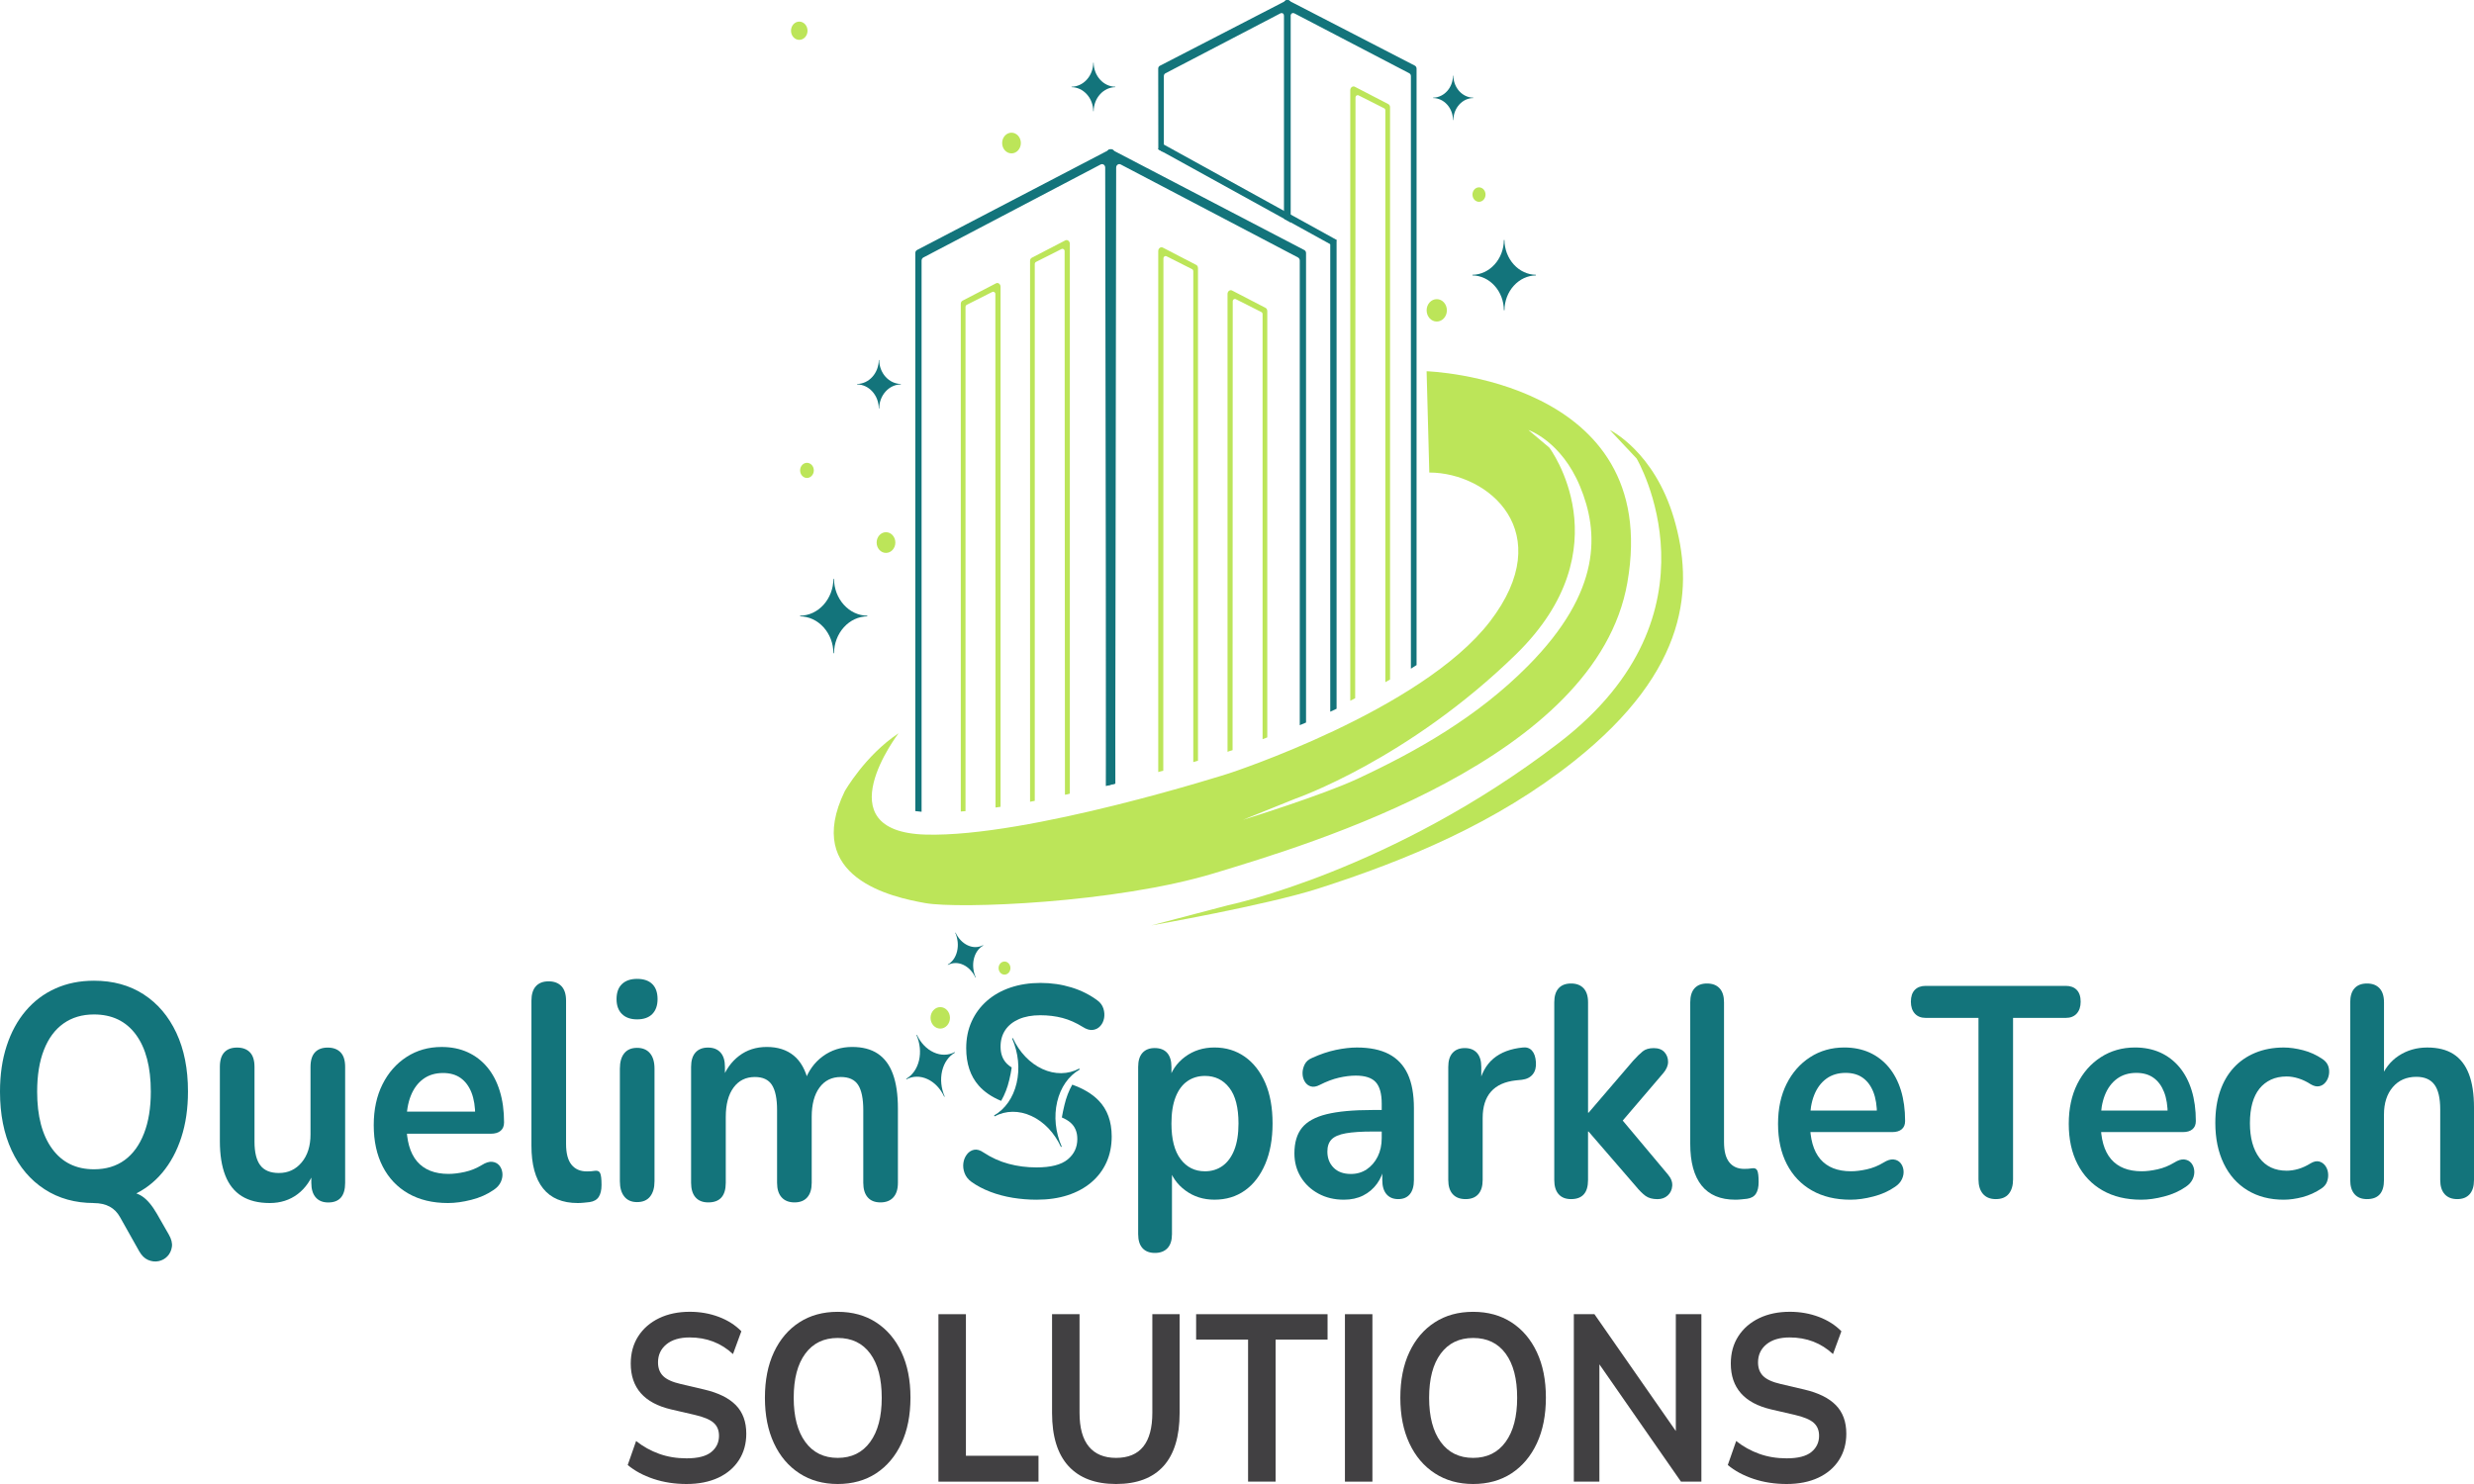 <?xml version="1.0" encoding="UTF-8"?>
<svg xmlns="http://www.w3.org/2000/svg" width="200" height="120" viewBox="0 0 200 120" fill="none">
  <path d="M55.502 120C54.54 120 53.649 119.862 52.828 119.587C52.005 119.312 51.311 118.939 50.745 118.464L51.423 116.524C51.991 116.974 52.613 117.318 53.29 117.561C53.968 117.804 54.706 117.925 55.504 117.925C56.418 117.925 57.083 117.755 57.499 117.416C57.916 117.077 58.125 116.639 58.125 116.1C58.125 115.653 57.978 115.3 57.682 115.043C57.387 114.786 56.88 114.576 56.163 114.41L54.254 113.968C52.078 113.457 50.99 112.221 50.99 110.261C50.99 109.415 51.193 108.679 51.597 108.053C52.001 107.425 52.563 106.939 53.282 106.592C53.999 106.246 54.828 106.074 55.765 106.074C56.598 106.074 57.379 106.212 58.109 106.487C58.838 106.762 59.445 107.15 59.932 107.649L59.255 109.493C58.293 108.596 57.124 108.149 55.748 108.149C54.95 108.149 54.325 108.335 53.873 108.706C53.421 109.078 53.195 109.564 53.195 110.167C53.195 110.628 53.334 110.997 53.612 111.272C53.889 111.547 54.364 111.762 55.035 111.916L56.927 112.359C58.073 112.627 58.927 113.051 59.489 113.626C60.05 114.202 60.33 114.97 60.33 115.931C60.33 116.738 60.133 117.448 59.739 118.063C59.346 118.677 58.788 119.154 58.065 119.493C57.34 119.83 56.486 120 55.502 120Z" fill="#414042"></path>
  <path d="M67.722 120C66.541 120 65.509 119.711 64.624 119.136C63.739 118.56 63.053 117.751 62.566 116.705C62.079 115.662 61.837 114.436 61.837 113.028C61.837 111.607 62.079 110.378 62.566 109.341C63.053 108.305 63.735 107.5 64.614 106.932C65.492 106.361 66.528 106.077 67.72 106.077C68.912 106.077 69.948 106.361 70.827 106.932C71.705 107.503 72.389 108.305 72.874 109.341C73.361 110.378 73.603 111.602 73.603 113.01C73.603 114.431 73.361 115.662 72.874 116.708C72.387 117.751 71.705 118.56 70.827 119.138C69.95 119.711 68.916 120 67.722 120ZM67.722 117.888C68.845 117.888 69.718 117.46 70.344 116.602C70.97 115.745 71.28 114.555 71.28 113.03C71.28 111.494 70.972 110.304 70.352 109.458C69.732 108.612 68.856 108.191 67.722 108.191C66.599 108.191 65.727 108.612 65.101 109.458C64.475 110.304 64.164 111.494 64.164 113.03C64.164 114.555 64.477 115.745 65.101 116.602C65.727 117.46 66.601 117.888 67.722 117.888Z" fill="#414042"></path>
  <path d="M75.864 119.807V106.269H78.086V117.717H83.953V119.81H75.864V119.807Z" fill="#414042"></path>
  <path d="M90.222 120C88.543 120 87.262 119.516 86.377 118.551C85.493 117.584 85.049 116.153 85.049 114.259V106.269H87.271V114.239C87.271 115.456 87.521 116.366 88.025 116.976C88.528 117.584 89.26 117.888 90.222 117.888C92.178 117.888 93.156 116.673 93.156 114.239V106.269H95.361V114.259C95.361 116.155 94.928 117.586 94.06 118.551C93.189 119.516 91.911 120 90.222 120Z" fill="#414042"></path>
  <path d="M100.896 119.807V108.323H96.696V106.269H107.321V108.323H103.12V119.807H100.896Z" fill="#414042"></path>
  <path d="M108.726 119.807V106.269H110.947V119.81H108.726V119.807Z" fill="#414042"></path>
  <path d="M119.089 120C117.908 120 116.876 119.711 115.991 119.136C115.106 118.56 114.42 117.751 113.933 116.705C113.446 115.662 113.204 114.436 113.204 113.028C113.204 111.607 113.446 110.378 113.933 109.341C114.42 108.305 115.102 107.5 115.981 106.932C116.86 106.361 117.896 106.077 119.087 106.077C120.279 106.077 121.315 106.361 122.194 106.932C123.072 107.503 123.756 108.305 124.241 109.341C124.728 110.378 124.971 111.602 124.971 113.01C124.971 114.431 124.728 115.662 124.241 116.708C123.754 117.751 123.072 118.56 122.194 119.138C121.317 119.711 120.281 120 119.089 120ZM119.089 117.888C120.213 117.888 121.085 117.46 121.711 116.602C122.337 115.745 122.648 114.555 122.648 113.03C122.648 111.494 122.339 110.304 121.719 109.458C121.1 108.612 120.223 108.191 119.089 108.191C117.966 108.191 117.094 108.612 116.468 109.458C115.842 110.304 115.531 111.494 115.531 113.03C115.531 114.555 115.844 115.745 116.468 116.602C117.092 117.46 117.966 117.888 119.089 117.888Z" fill="#414042"></path>
  <path d="M127.23 119.807V106.269H128.896L135.475 115.717V106.269H137.542V119.81H135.892L129.296 110.323V119.81H127.23V119.807Z" fill="#414042"></path>
  <path d="M144.432 120C143.471 120 142.579 119.862 141.759 119.587C140.936 119.312 140.242 118.939 139.676 118.464L140.354 116.524C140.922 116.974 141.543 117.318 142.221 117.561C142.899 117.804 143.636 117.925 144.434 117.925C145.348 117.925 146.013 117.755 146.43 117.416C146.846 117.077 147.056 116.639 147.056 116.1C147.056 115.653 146.909 115.3 146.612 115.043C146.318 114.786 145.81 114.576 145.093 114.41L143.182 113.968C141.007 113.457 139.919 112.221 139.919 110.261C139.919 109.415 140.122 108.679 140.526 108.053C140.93 107.425 141.491 106.939 142.208 106.592C142.926 106.246 143.754 106.074 144.691 106.074C145.524 106.074 146.306 106.212 147.035 106.487C147.764 106.762 148.372 107.15 148.859 107.649L148.181 109.493C147.219 108.596 146.051 108.149 144.675 108.149C143.877 108.149 143.251 108.335 142.799 108.706C142.347 109.078 142.121 109.564 142.121 110.167C142.121 110.628 142.26 110.997 142.538 111.272C142.816 111.547 143.29 111.762 143.962 111.916L145.854 112.359C147 112.627 147.854 113.051 148.415 113.626C148.977 114.202 149.257 114.97 149.257 115.931C149.257 116.738 149.06 117.448 148.666 118.063C148.272 118.677 147.715 119.154 146.991 119.493C146.27 119.83 145.416 120 144.432 120Z" fill="#414042"></path>
  <path d="M68.218 48.904C67.71 48.343 67.428 47.6 67.42 46.809H67.374C67.366 47.6 67.082 48.343 66.576 48.904C66.069 49.466 65.397 49.778 64.682 49.787V49.84C65.397 49.849 66.069 50.163 66.576 50.722C67.084 51.284 67.368 52.032 67.374 52.823H67.422C67.43 52.029 67.712 51.284 68.22 50.722C68.727 50.161 69.399 49.849 70.114 49.84V49.787C69.397 49.778 68.725 49.466 68.218 48.904Z" fill="#13747B"></path>
  <path d="M71.593 30.474C71.262 30.107 71.079 29.623 71.073 29.11H71.042C71.036 29.625 70.851 30.109 70.522 30.474C70.19 30.84 69.753 31.042 69.289 31.049V31.084C69.755 31.09 70.192 31.294 70.522 31.659C70.853 32.026 71.038 32.512 71.042 33.028H71.073C71.079 32.512 71.262 32.026 71.593 31.659C71.925 31.292 72.362 31.09 72.826 31.084V31.049C72.362 31.042 71.925 30.838 71.593 30.474Z" fill="#13747B"></path>
  <path d="M88.93 6.437C88.599 6.071 88.417 5.587 88.41 5.073H88.379C88.373 5.589 88.189 6.073 87.859 6.437C87.528 6.804 87.09 7.006 86.626 7.013V7.047C87.092 7.054 87.53 7.258 87.859 7.623C88.191 7.989 88.375 8.476 88.379 8.991H88.41C88.417 8.476 88.599 7.989 88.93 7.623C89.262 7.256 89.699 7.054 90.164 7.047V7.013C89.699 7.008 89.26 6.804 88.93 6.437Z" fill="#13747B"></path>
  <path d="M122.374 21.386C121.895 20.856 121.628 20.154 121.62 19.407H121.576C121.568 20.154 121.301 20.856 120.822 21.386C120.343 21.915 119.709 22.211 119.033 22.22V22.27C119.709 22.28 120.343 22.575 120.822 23.105C121.303 23.637 121.568 24.341 121.576 25.088H121.622C121.63 24.338 121.895 23.635 122.376 23.105C122.855 22.575 123.489 22.28 124.165 22.27V22.22C123.489 22.211 122.855 21.915 122.374 21.386Z" fill="#13747B"></path>
  <path d="M117.966 7.368C117.664 7.033 117.496 6.591 117.49 6.119H117.463C117.456 6.591 117.289 7.033 116.986 7.368C116.683 7.703 116.283 7.889 115.857 7.896V7.928C116.283 7.934 116.683 8.12 116.986 8.455C117.289 8.79 117.458 9.234 117.463 9.709H117.492C117.496 9.237 117.664 8.792 117.968 8.455C118.271 8.12 118.671 7.934 119.098 7.928V7.896C118.669 7.891 118.269 7.703 117.966 7.368Z" fill="#13747B"></path>
  <path d="M115.328 30.02L115.546 38.211C120.337 38.211 125.999 43.033 120.447 50.259C114.891 57.488 99.319 62.548 99.319 62.548C99.319 62.548 83.093 67.73 74.816 67.487C66.541 67.248 72.64 59.295 72.64 59.295C69.919 61.101 68.284 63.992 68.284 63.992C64.908 70.981 72.095 72.549 74.816 73.028C77.541 73.512 90.172 73.028 98.124 70.621C106.073 68.211 129.051 61.39 131.555 47.125C134.45 30.634 115.328 30.02 115.328 30.02ZM123.52 53.847C119.444 57.961 114.561 60.73 109.739 62.977C106.933 64.286 100.701 66.228 100.476 66.297L104.718 64.584C104.718 64.584 113.811 61.45 122.559 52.905C131.356 44.31 125.248 36.196 125.248 36.196L123.557 34.77C123.557 34.77 126.202 35.651 127.729 39.326C129.256 43.003 129.526 47.788 123.52 53.847Z" fill="#BCE559"></path>
  <path d="M99.286 73.198C99.286 73.198 112.512 70.449 126.057 60.042C139.678 49.576 132.307 37.079 132.307 37.079L130.143 34.772C130.143 34.772 133.726 36.487 135.324 41.923C136.922 47.359 136.59 54.125 127.263 61.537C120.934 66.567 113.67 69.57 106.57 71.849C102.359 73.202 93.067 74.832 93.067 74.832L99.286 73.198Z" fill="#BCE559"></path>
  <path d="M89.345 13.552L89.418 61.448V61.748L89.42 63.548C89.668 63.486 89.917 63.428 90.159 63.367V63.369C90.162 63.369 90.164 63.367 90.166 63.367V63.362L90.164 61.445V61.033L90.087 12.343C90.087 12.286 90.072 12.231 90.046 12.187C89.99 12.098 89.89 12.045 89.791 12.068C89.788 12.068 89.782 12.066 89.778 12.068C89.757 12.07 89.741 12.077 89.722 12.086L89.538 12.181C89.536 12.181 89.536 12.183 89.536 12.183L74.138 20.214C74.047 20.262 73.993 20.358 73.993 20.468V65.586C74.155 65.609 74.323 65.627 74.501 65.641V21.076C74.501 20.966 74.557 20.87 74.646 20.822L88.98 13.299C89.152 13.212 89.345 13.343 89.345 13.552Z" fill="#13747B"></path>
  <path d="M105.439 20.219L90.046 12.19L89.855 12.089C89.834 12.075 89.811 12.07 89.791 12.07C89.788 12.07 89.782 12.068 89.778 12.07C89.681 12.052 89.592 12.1 89.538 12.183C89.536 12.183 89.536 12.185 89.536 12.185C89.509 12.231 89.492 12.281 89.492 12.343L89.415 61.445V61.746L89.409 63.548V63.557C89.411 63.557 89.415 63.557 89.418 63.557V63.545C89.666 63.483 89.915 63.426 90.157 63.364L90.159 61.445V61.033L90.232 13.549C90.232 13.343 90.427 13.21 90.595 13.297L104.931 20.819C105.018 20.867 105.074 20.964 105.074 21.074V58.641C105.24 58.57 105.41 58.499 105.582 58.426V20.475C105.586 20.365 105.53 20.267 105.439 20.219Z" fill="#13747B"></path>
  <path d="M114.516 5.55V53.779C114.364 53.875 114.211 53.974 114.058 54.07V6.153C114.058 6.052 114.006 5.965 113.927 5.924L104.637 1.079C104.523 1.018 104.396 1.073 104.343 1.18C104.322 1.215 104.311 1.261 104.311 1.309V17.96L103.833 17.694L103.802 17.678V0.249C103.802 0.197 103.816 0.153 103.839 0.114C103.887 0.029 103.976 -0.014 104.069 0.004C104.071 0.002 104.075 0.002 104.081 0.004C104.096 0.006 104.11 0.013 104.129 0.02L104.307 0.11L114.389 5.314C114.464 5.362 114.516 5.449 114.516 5.55Z" fill="#13747B"></path>
  <path d="M104.34 0.254V17.979L104.309 17.963L103.831 17.697V1.311C103.831 1.263 103.818 1.217 103.8 1.183C103.744 1.075 103.621 1.022 103.507 1.082L94.217 5.926C94.136 5.967 94.087 6.054 94.087 6.155V12.178C94.087 12.281 94.093 12.242 94.014 12.284L93.84 12.187L93.68 12.098C93.629 12.068 93.639 12.075 93.639 12.064L93.631 5.55C93.631 5.449 93.68 5.362 93.761 5.321L103.839 0.119L104.019 0.025C104.034 0.018 104.05 0.011 104.069 0.009C104.071 0.006 104.075 0.006 104.081 0.009C104.168 -0.01 104.258 0.034 104.307 0.116C104.326 0.155 104.34 0.204 104.34 0.254Z" fill="#13747B"></path>
  <path d="M108.05 19.409V57.312C107.878 57.392 107.708 57.472 107.538 57.55V19.409H108.05Z" fill="#13747B"></path>
  <path d="M108.05 19.398L107.822 19.902L104.34 17.981L104.309 17.965L103.831 17.699L103.798 17.683L94.242 12.41L94.085 12.323L93.923 12.236L93.635 12.073L93.863 11.566L93.917 11.598L94.085 11.69L94.377 11.85L103.798 17.05L103.831 17.069L104.309 17.334L104.34 17.351L104.633 17.511L108.05 19.398Z" fill="#13747B"></path>
  <path d="M80.886 23.188V65.242C80.741 65.256 80.608 65.285 80.478 65.299L80.465 23.77C80.465 23.639 80.332 23.552 80.214 23.609L78.159 24.646C78.092 24.675 78.053 24.749 78.053 24.82V65.59C77.935 65.604 77.802 65.604 77.671 65.62V24.572C77.671 24.455 77.723 24.355 77.817 24.311L80.519 22.91C80.687 22.823 80.886 22.968 80.886 23.188Z" fill="#BCE559"></path>
  <path d="M86.487 19.716V64.176C86.355 64.219 86.224 64.249 86.091 64.263L86.064 20.299C86.064 20.168 85.932 20.081 85.814 20.138L83.758 21.175C83.692 21.204 83.652 21.278 83.652 21.349V64.758C83.52 64.788 83.389 64.816 83.271 64.832V21.101C83.271 20.984 83.323 20.884 83.416 20.84L86.118 19.439C86.288 19.352 86.487 19.499 86.487 19.716Z" fill="#BCE559"></path>
  <path d="M102.448 25.155V59.627C102.316 59.671 102.185 59.728 102.067 59.774V25.402C102.067 25.329 102.028 25.256 101.961 25.228L99.906 24.192C99.788 24.134 99.655 24.222 99.655 24.352L99.642 60.661C99.431 60.718 99.313 60.764 99.313 60.764C99.313 60.764 99.286 60.778 99.234 60.794V23.77C99.234 23.552 99.431 23.405 99.603 23.492L102.305 24.893C102.395 24.937 102.448 25.038 102.448 25.155Z" fill="#BCE559"></path>
  <path d="M96.847 21.686V61.51C96.729 61.553 96.596 61.583 96.466 61.626V21.933C96.466 21.86 96.426 21.787 96.36 21.759L94.304 20.723C94.186 20.666 94.053 20.753 94.053 20.884L94.041 62.326C93.908 62.355 93.778 62.383 93.633 62.429V20.299C93.633 20.081 93.83 19.934 94.002 20.021L96.704 21.422C96.793 21.466 96.847 21.569 96.847 21.686Z" fill="#BCE559"></path>
  <path d="M112.373 8.677V54.946C112.24 55.019 112.122 55.092 111.992 55.163V8.925C111.992 8.852 111.952 8.778 111.886 8.751L109.83 7.714C109.712 7.657 109.579 7.744 109.579 7.875L109.553 56.461C109.42 56.534 109.289 56.592 109.157 56.665V7.293C109.157 7.075 109.354 6.928 109.526 7.015L112.228 8.416C112.319 8.46 112.373 8.56 112.373 8.677Z" fill="#BCE559"></path>
  <path d="M71.624 44.709C72.042 44.709 72.381 44.334 72.381 43.872C72.381 43.41 72.042 43.035 71.624 43.035C71.207 43.035 70.868 43.41 70.868 43.872C70.868 44.334 71.207 44.709 71.624 44.709Z" fill="#BCE559"></path>
  <path d="M65.235 38.649C65.541 38.649 65.789 38.375 65.789 38.037C65.789 37.699 65.541 37.425 65.235 37.425C64.93 37.425 64.682 37.699 64.682 38.037C64.682 38.375 64.93 38.649 65.235 38.649Z" fill="#BCE559"></path>
  <path d="M82.527 11.566C82.527 12.027 82.189 12.403 81.771 12.403C81.352 12.403 81.014 12.029 81.014 11.566C81.014 11.105 81.352 10.729 81.771 10.729C82.189 10.729 82.527 11.105 82.527 11.566Z" fill="#BCE559"></path>
  <path d="M64.614 3.223C64.982 3.223 65.281 2.893 65.281 2.485C65.281 2.077 64.982 1.747 64.614 1.747C64.245 1.747 63.946 2.077 63.946 2.485C63.946 2.893 64.245 3.223 64.614 3.223Z" fill="#BCE559"></path>
  <path d="M119.564 16.319C119.856 16.319 120.092 16.057 120.092 15.734C120.092 15.411 119.856 15.149 119.564 15.149C119.272 15.149 119.036 15.411 119.036 15.734C119.036 16.057 119.272 16.319 119.564 16.319Z" fill="#BCE559"></path>
  <path d="M116.149 26.001C116.601 26.001 116.967 25.595 116.967 25.095C116.967 24.595 116.601 24.189 116.149 24.189C115.697 24.189 115.33 24.595 115.33 25.095C115.33 25.595 115.697 26.001 116.149 26.001Z" fill="#BCE559"></path>
  <path d="M88.808 88.985C88.294 88.457 87.586 88.031 86.682 87.708C86.404 88.203 86.189 88.76 86.048 89.365C85.965 89.721 85.892 90.049 85.841 90.36C86.129 90.484 86.361 90.622 86.535 90.773C86.908 91.096 87.092 91.539 87.092 92.103C87.092 92.779 86.831 93.332 86.307 93.76C85.783 94.187 84.945 94.4 83.793 94.4C83.006 94.4 82.255 94.304 81.541 94.111C80.826 93.919 80.15 93.614 79.508 93.192C79.232 92.999 78.975 92.926 78.743 92.974C78.509 93.022 78.318 93.148 78.163 93.35C78.011 93.552 77.914 93.783 77.879 94.052C77.844 94.318 77.875 94.586 77.978 94.861C78.08 95.136 78.262 95.368 78.525 95.562C78.975 95.886 79.487 96.154 80.057 96.372C80.625 96.59 81.23 96.75 81.87 96.856C82.513 96.959 83.153 97.011 83.795 97.011C84.728 97.011 85.565 96.892 86.309 96.649C87.051 96.409 87.689 96.062 88.222 95.611C88.754 95.159 89.163 94.618 89.447 93.99C89.731 93.362 89.871 92.66 89.871 91.885C89.867 90.674 89.515 89.709 88.808 88.985ZM89.202 81.561C89.121 81.302 88.966 81.084 88.732 80.908C88.106 80.44 87.399 80.085 86.612 79.844C85.824 79.603 84.993 79.482 84.119 79.482C83.23 79.482 82.419 79.608 81.681 79.858C80.944 80.108 80.312 80.468 79.779 80.935C79.249 81.403 78.836 81.958 78.546 82.604C78.254 83.249 78.109 83.966 78.109 84.757C78.109 86.013 78.449 87.025 79.126 87.79C79.574 88.297 80.177 88.707 80.933 89.019C81.226 88.515 81.447 87.944 81.592 87.323C81.681 86.944 81.748 86.617 81.787 86.316C81.64 86.227 81.514 86.13 81.41 86.027C81.06 85.681 80.886 85.216 80.886 84.636C80.886 84.12 81.012 83.673 81.267 83.292C81.522 82.914 81.891 82.62 82.37 82.409C82.852 82.201 83.426 82.095 84.096 82.095C84.738 82.095 85.335 82.169 85.888 82.313C86.442 82.46 86.989 82.701 87.53 83.04C87.834 83.235 88.11 83.315 88.348 83.281C88.589 83.249 88.788 83.145 88.949 82.967C89.109 82.79 89.21 82.577 89.256 82.325C89.299 82.072 89.283 81.818 89.202 81.561Z" fill="#13747B"></path>
  <path d="M93.365 101.315C92.928 101.315 92.592 101.186 92.36 100.927C92.126 100.668 92.01 100.29 92.01 99.79V86.273C92.01 85.773 92.126 85.394 92.36 85.135C92.592 84.879 92.922 84.748 93.345 84.748C93.782 84.748 94.118 84.876 94.35 85.135C94.582 85.394 94.7 85.773 94.7 86.273V88.159L94.46 87.435C94.677 86.612 95.127 85.952 95.805 85.452C96.482 84.952 97.272 84.702 98.175 84.702C99.108 84.702 99.926 84.952 100.635 85.452C101.342 85.952 101.891 86.658 102.285 87.568C102.679 88.478 102.875 89.572 102.875 90.844C102.875 92.1 102.679 93.194 102.285 94.12C101.891 95.047 101.344 95.762 100.646 96.259C99.947 96.759 99.122 97.009 98.175 97.009C97.286 97.009 96.507 96.764 95.836 96.271C95.166 95.78 94.712 95.138 94.48 94.35H94.743V99.79C94.743 100.29 94.623 100.668 94.383 100.927C94.14 101.186 93.803 101.315 93.365 101.315ZM97.409 94.714C97.947 94.714 98.422 94.57 98.83 94.279C99.238 93.987 99.555 93.556 99.781 92.986C100.007 92.412 100.121 91.699 100.121 90.847C100.121 89.558 99.873 88.595 99.377 87.958C98.882 87.32 98.225 87.002 97.411 87.002C96.872 87.002 96.397 87.144 95.989 87.426C95.581 87.708 95.264 88.134 95.038 88.707C94.812 89.281 94.7 89.994 94.7 90.847C94.7 92.121 94.947 93.084 95.444 93.735C95.937 94.389 96.592 94.714 97.409 94.714Z" fill="#13747B"></path>
  <path d="M108.643 97.011C107.87 97.011 107.182 96.846 106.577 96.516C105.971 96.186 105.499 95.739 105.155 95.175C104.813 94.611 104.641 93.974 104.641 93.265C104.641 92.394 104.844 91.706 105.252 91.197C105.661 90.691 106.324 90.324 107.242 90.097C108.16 89.872 109.391 89.757 110.935 89.757H112.027V91.498H110.955C110.052 91.498 109.331 91.546 108.792 91.642C108.253 91.738 107.87 91.903 107.644 92.137C107.418 92.371 107.306 92.697 107.306 93.116C107.306 93.648 107.474 94.084 107.81 94.423C108.145 94.762 108.612 94.93 109.208 94.93C109.689 94.93 110.116 94.806 110.487 94.556C110.858 94.306 111.154 93.965 111.372 93.529C111.59 93.093 111.699 92.594 111.699 92.029V89.249C111.699 88.442 111.54 87.861 111.219 87.508C110.897 87.153 110.359 86.977 109.602 86.977C109.179 86.977 108.724 87.034 108.237 87.146C107.747 87.258 107.233 87.453 106.695 87.726C106.417 87.871 106.175 87.912 105.963 87.848C105.752 87.784 105.588 87.65 105.472 87.449C105.356 87.247 105.298 87.025 105.298 86.784C105.298 86.543 105.356 86.305 105.472 86.071C105.588 85.837 105.785 85.665 106.063 85.55C106.732 85.243 107.376 85.028 107.996 84.897C108.616 84.769 109.179 84.704 109.689 84.704C110.738 84.704 111.602 84.881 112.28 85.236C112.957 85.592 113.463 86.128 113.799 86.844C114.134 87.561 114.302 88.485 114.302 89.613V95.416C114.302 95.916 114.192 96.298 113.975 96.564C113.757 96.83 113.442 96.963 113.034 96.963C112.626 96.963 112.309 96.83 112.083 96.564C111.857 96.298 111.745 95.916 111.745 95.416V94.256H111.919C111.818 94.82 111.617 95.308 111.318 95.718C111.02 96.129 110.645 96.448 110.193 96.674C109.743 96.899 109.225 97.011 108.643 97.011Z" fill="#13747B"></path>
  <path d="M118.478 96.963C118.026 96.963 117.68 96.83 117.44 96.564C117.199 96.298 117.079 95.916 117.079 95.416V86.275C117.079 85.775 117.195 85.397 117.429 85.138C117.662 84.881 117.991 84.75 118.414 84.75C118.837 84.75 119.164 84.879 119.398 85.138C119.63 85.397 119.748 85.775 119.748 86.275V87.797H119.531C119.734 86.83 120.136 86.096 120.733 85.596C121.33 85.097 122.123 84.798 123.116 84.702C123.423 84.67 123.665 84.755 123.847 84.957C124.03 85.158 124.136 85.468 124.165 85.887C124.194 86.291 124.111 86.617 123.914 86.866C123.717 87.116 123.423 87.265 123.029 87.314L122.548 87.362C121.659 87.458 120.99 87.76 120.538 88.267C120.086 88.776 119.86 89.489 119.86 90.406V95.411C119.86 95.911 119.744 96.294 119.51 96.56C119.272 96.83 118.93 96.963 118.478 96.963Z" fill="#13747B"></path>
  <path d="M127.004 96.963C126.566 96.963 126.231 96.83 125.999 96.564C125.764 96.298 125.648 95.916 125.648 95.416V81.052C125.648 80.552 125.764 80.174 125.999 79.915C126.231 79.658 126.566 79.528 127.004 79.528C127.441 79.528 127.779 79.656 128.019 79.915C128.26 80.174 128.38 80.552 128.38 81.052V89.975H128.423L132.029 85.768C132.321 85.445 132.576 85.195 132.794 85.019C133.011 84.842 133.312 84.753 133.689 84.753C134.068 84.753 134.356 84.86 134.553 85.078C134.75 85.296 134.848 85.557 134.848 85.865C134.848 86.172 134.717 86.477 134.454 86.784L130.651 91.234V89.978L134.825 94.96C135.088 95.267 135.208 95.576 135.185 95.89C135.163 96.204 135.042 96.463 134.825 96.663C134.607 96.865 134.329 96.966 133.994 96.966C133.585 96.966 133.262 96.876 133.022 96.7C132.781 96.523 132.516 96.257 132.224 95.902L128.421 91.5H128.378V95.418C128.38 96.448 127.922 96.963 127.004 96.963Z" fill="#13747B"></path>
  <path d="M149.596 97.011C148.386 97.011 147.346 96.761 146.471 96.262C145.597 95.762 144.923 95.053 144.449 94.134C143.974 93.215 143.738 92.128 143.738 90.869C143.738 89.645 143.968 88.572 144.426 87.653C144.886 86.733 145.518 86.013 146.328 85.489C147.137 84.966 148.059 84.702 149.093 84.702C149.849 84.702 150.531 84.84 151.136 85.112C151.741 85.388 152.257 85.782 152.688 86.298C153.117 86.814 153.447 87.44 153.673 88.171C153.899 88.905 154.01 89.73 154.01 90.649C154.01 90.941 153.919 91.161 153.737 91.314C153.555 91.468 153.296 91.543 152.962 91.543H145.945V89.803H152.087L151.737 90.165C151.737 89.425 151.64 88.804 151.443 88.304C151.246 87.804 150.962 87.421 150.591 87.155C150.22 86.889 149.756 86.756 149.203 86.756C148.591 86.756 148.069 86.915 147.64 87.229C147.211 87.543 146.882 87.987 146.656 88.558C146.43 89.132 146.318 89.812 146.318 90.601V90.771C146.318 92.094 146.598 93.079 147.159 93.733C147.721 94.386 148.548 94.712 149.64 94.712C150.019 94.712 150.444 94.659 150.919 94.554C151.391 94.448 151.841 94.267 152.263 94.01C152.57 93.818 152.84 93.733 153.072 93.756C153.304 93.781 153.49 93.873 153.629 94.033C153.768 94.194 153.851 94.393 153.88 94.625C153.909 94.859 153.87 95.097 153.76 95.338C153.65 95.579 153.465 95.79 153.202 95.966C152.692 96.321 152.106 96.583 151.443 96.752C150.78 96.927 150.164 97.011 149.596 97.011Z" fill="#13747B"></path>
  <path d="M140.289 97.011C139.079 97.011 138.169 96.629 137.558 95.863C136.947 95.097 136.64 93.974 136.64 92.49V81.052C136.64 80.552 136.756 80.174 136.99 79.915C137.222 79.658 137.558 79.528 137.995 79.528C138.433 79.528 138.77 79.656 139.011 79.915C139.251 80.174 139.371 80.552 139.371 81.052V92.344C139.371 93.086 139.512 93.634 139.798 93.987C140.082 94.343 140.486 94.519 141.011 94.519C141.127 94.519 141.237 94.515 141.338 94.508C141.44 94.501 141.541 94.487 141.645 94.471C141.848 94.439 141.987 94.499 142.059 94.652C142.132 94.806 142.169 95.115 142.169 95.583C142.169 95.987 142.097 96.301 141.951 96.525C141.806 96.752 141.566 96.888 141.23 96.936C141.085 96.952 140.932 96.968 140.772 96.984C140.609 97.002 140.449 97.011 140.289 97.011Z" fill="#13747B"></path>
  <path d="M161.34 96.963C160.889 96.963 160.543 96.821 160.302 96.539C160.062 96.257 159.942 95.867 159.942 95.365V82.309H155.679C155.299 82.309 155.005 82.192 154.794 81.958C154.582 81.724 154.477 81.405 154.477 81.002C154.477 80.582 154.582 80.263 154.794 80.046C155.005 79.828 155.299 79.72 155.679 79.72H167C167.379 79.72 167.673 79.828 167.885 80.046C168.096 80.263 168.202 80.582 168.202 81.002C168.202 81.405 168.096 81.724 167.885 81.958C167.673 82.192 167.379 82.309 167 82.309H162.737V95.365C162.737 95.865 162.621 96.257 162.387 96.539C162.155 96.821 161.807 96.963 161.34 96.963Z" fill="#13747B"></path>
  <path d="M173.099 97.011C171.889 97.011 170.848 96.761 169.974 96.262C169.099 95.762 168.426 95.053 167.951 94.134C167.477 93.215 167.24 92.128 167.24 90.869C167.24 89.645 167.47 88.572 167.928 87.653C168.388 86.733 169.021 86.013 169.831 85.489C170.639 84.966 171.561 84.702 172.595 84.702C173.352 84.702 174.034 84.84 174.639 85.112C175.244 85.388 175.76 85.782 176.191 86.298C176.62 86.814 176.949 87.44 177.175 88.171C177.401 88.905 177.513 89.73 177.513 90.649C177.513 90.941 177.422 91.161 177.239 91.314C177.057 91.468 176.798 91.543 176.464 91.543H169.447V89.803H175.59L175.24 90.165C175.24 89.425 175.142 88.804 174.945 88.304C174.748 87.804 174.465 87.421 174.094 87.155C173.723 86.889 173.258 86.756 172.705 86.756C172.094 86.756 171.572 86.915 171.143 87.229C170.714 87.543 170.384 87.987 170.158 88.558C169.932 89.132 169.82 89.812 169.82 90.601V90.771C169.82 92.094 170.1 93.079 170.662 93.733C171.223 94.386 172.05 94.712 173.142 94.712C173.522 94.712 173.946 94.659 174.421 94.554C174.894 94.448 175.343 94.267 175.766 94.01C176.073 93.818 176.342 93.733 176.574 93.756C176.806 93.781 176.993 93.873 177.132 94.033C177.271 94.194 177.353 94.393 177.382 94.625C177.411 94.859 177.372 95.097 177.262 95.338C177.152 95.579 176.968 95.79 176.705 95.966C176.195 96.321 175.608 96.583 174.945 96.752C174.282 96.927 173.667 97.011 173.099 97.011Z" fill="#13747B"></path>
  <path d="M184.617 97.011C183.496 97.011 182.518 96.757 181.689 96.25C180.858 95.744 180.217 95.021 179.766 94.086C179.314 93.151 179.088 92.055 179.088 90.798C179.088 89.847 179.214 88.996 179.471 88.247C179.726 87.497 180.095 86.859 180.576 86.337C181.057 85.814 181.639 85.411 182.325 85.129C183.009 84.847 183.776 84.704 184.619 84.704C185.1 84.704 185.62 84.778 186.182 84.922C186.743 85.067 187.272 85.31 187.767 85.647C187.999 85.807 188.152 86.002 188.225 86.227C188.297 86.454 188.312 86.683 188.268 86.917C188.225 87.151 188.134 87.353 187.995 87.522C187.856 87.692 187.686 87.797 187.481 87.836C187.276 87.877 187.052 87.825 186.803 87.678C186.482 87.469 186.155 87.311 185.819 87.206C185.483 87.1 185.164 87.047 184.857 87.047C184.377 87.047 183.954 87.132 183.589 87.302C183.224 87.472 182.916 87.712 182.661 88.026C182.406 88.341 182.213 88.733 182.082 89.2C181.952 89.668 181.886 90.207 181.886 90.821C181.886 92.013 182.145 92.953 182.661 93.639C183.179 94.325 183.91 94.666 184.857 94.666C185.164 94.666 185.481 94.618 185.809 94.522C186.136 94.425 186.468 94.272 186.803 94.063C187.05 93.919 187.274 93.871 187.471 93.919C187.667 93.967 187.831 94.077 187.962 94.244C188.092 94.414 188.173 94.616 188.202 94.85C188.231 95.083 188.206 95.313 188.125 95.54C188.045 95.766 187.895 95.95 187.678 96.097C187.197 96.42 186.687 96.654 186.148 96.798C185.608 96.938 185.098 97.011 184.617 97.011Z" fill="#13747B"></path>
  <path d="M191.348 96.963C190.911 96.963 190.575 96.83 190.343 96.564C190.109 96.298 189.993 95.916 189.993 95.416V81.052C189.993 80.552 190.109 80.174 190.343 79.915C190.575 79.658 190.911 79.528 191.348 79.528C191.785 79.528 192.123 79.656 192.363 79.915C192.604 80.174 192.724 80.552 192.724 81.052V87.316H192.417C192.738 86.461 193.238 85.812 193.914 85.369C194.591 84.927 195.36 84.704 196.22 84.704C197.08 84.704 197.787 84.881 198.34 85.236C198.893 85.592 199.31 86.128 199.586 86.844C199.863 87.561 200 88.467 200 89.565V95.416C200 95.916 199.884 96.298 199.65 96.564C199.416 96.83 199.082 96.963 198.645 96.963C198.207 96.963 197.87 96.83 197.629 96.564C197.389 96.298 197.269 95.916 197.269 95.416V89.709C197.269 88.79 197.111 88.123 196.798 87.703C196.485 87.284 196 87.075 195.345 87.075C194.543 87.075 193.907 87.353 193.433 87.91C192.958 88.467 192.722 89.203 192.722 90.122V95.418C192.726 96.448 192.266 96.963 191.348 96.963Z" fill="#13747B"></path>
  <path d="M84.266 86.44C83.254 85.975 82.409 85.087 81.878 83.941L81.82 83.973C82.328 85.135 82.459 86.415 82.183 87.586C81.907 88.76 81.261 89.684 80.364 90.198L80.399 90.273C81.313 89.79 82.37 89.776 83.379 90.241C84.392 90.707 85.24 91.599 85.77 92.749L85.83 92.717C85.32 91.555 85.188 90.271 85.463 89.095C85.739 87.921 86.386 86.997 87.283 86.484L87.248 86.408C86.334 86.892 85.277 86.905 84.266 86.44Z" fill="#13747B"></path>
  <path d="M75.479 85.094C74.903 84.831 74.422 84.324 74.12 83.673L74.086 83.691C74.376 84.351 74.449 85.08 74.294 85.748C74.136 86.415 73.769 86.942 73.257 87.233L73.276 87.277C73.796 87.002 74.397 86.993 74.973 87.258C75.552 87.524 76.032 88.031 76.335 88.687L76.37 88.668C76.08 88.006 76.005 87.275 76.161 86.605C76.318 85.938 76.685 85.411 77.197 85.119L77.178 85.076C76.656 85.351 76.055 85.36 75.479 85.094Z" fill="#13747B"></path>
  <path d="M78.235 76.444C77.817 76.251 77.468 75.885 77.249 75.412L77.224 75.426C77.433 75.905 77.487 76.435 77.373 76.918C77.259 77.402 76.992 77.785 76.621 77.996L76.635 78.028C77.013 77.829 77.45 77.822 77.866 78.014C78.285 78.207 78.635 78.574 78.855 79.051L78.88 79.037C78.668 78.558 78.614 78.026 78.728 77.54C78.842 77.056 79.11 76.673 79.481 76.462L79.466 76.43C79.089 76.632 78.652 76.636 78.235 76.444Z" fill="#13747B"></path>
  <path d="M76.012 83.175C76.445 83.175 76.797 82.786 76.797 82.306C76.797 81.826 76.445 81.437 76.012 81.437C75.578 81.437 75.226 81.826 75.226 82.306C75.226 82.786 75.578 83.175 76.012 83.175Z" fill="#BCE559"></path>
  <path d="M81.205 78.81C81.469 78.81 81.684 78.573 81.684 78.28C81.684 77.988 81.469 77.751 81.205 77.751C80.941 77.751 80.726 77.988 80.726 78.28C80.726 78.573 80.941 78.81 81.205 78.81Z" fill="#BCE559"></path>
  <path d="M7.597 97.28C6.074 97.28 4.739 96.908 3.598 96.163C2.454 95.42 1.569 94.375 0.941 93.027C0.313 91.679 0 90.097 0 88.279C0 86.908 0.178 85.672 0.539 84.572C0.897 83.473 1.409 82.531 2.074 81.745C2.74 80.96 3.537 80.355 4.472 79.936C5.405 79.514 6.447 79.303 7.599 79.303C9.137 79.303 10.476 79.67 11.611 80.406C12.747 81.142 13.628 82.178 14.256 83.517C14.884 84.856 15.197 86.435 15.197 88.254C15.197 89.627 15.018 90.865 14.658 91.972C14.299 93.079 13.787 94.031 13.122 94.824C12.457 95.618 11.657 96.225 10.724 96.647C9.79 97.069 8.749 97.28 7.597 97.28ZM7.597 94.551C8.569 94.551 9.394 94.304 10.074 93.809C10.753 93.313 11.276 92.594 11.642 91.651C12.009 90.709 12.192 89.585 12.192 88.279C12.192 86.296 11.792 84.757 10.992 83.668C10.192 82.577 9.06 82.031 7.597 82.031C6.642 82.031 5.819 82.274 5.131 82.763C4.443 83.251 3.917 83.962 3.552 84.895C3.185 85.828 3.003 86.956 3.003 88.279C3.003 90.246 3.407 91.784 4.213 92.889C5.021 93.999 6.149 94.551 7.597 94.551ZM13.649 99.834C13.858 100.198 13.941 100.528 13.895 100.826C13.85 101.125 13.731 101.377 13.537 101.583C13.342 101.789 13.103 101.922 12.819 101.98C12.536 102.037 12.252 102.005 11.968 101.881C11.684 101.757 11.446 101.521 11.251 101.175L9.705 98.424C9.495 98.043 9.216 97.759 8.863 97.569C8.513 97.378 8.082 97.284 7.574 97.284L9.794 96.317C10.496 96.317 11.056 96.452 11.475 96.725C11.893 96.998 12.295 97.472 12.685 98.151L13.649 99.834Z" fill="#13747B"></path>
  <path d="M21.807 97.28C20.895 97.28 20.141 97.094 19.544 96.723C18.948 96.351 18.502 95.792 18.212 95.049C17.922 94.306 17.774 93.38 17.774 92.272V86.273C17.774 85.743 17.895 85.351 18.133 85.094C18.371 84.837 18.715 84.709 19.163 84.709C19.611 84.709 19.959 84.837 20.205 85.094C20.452 85.351 20.574 85.743 20.574 86.273V92.323C20.574 93.183 20.732 93.82 21.045 94.233C21.358 94.645 21.859 94.852 22.547 94.852C23.293 94.852 23.907 94.567 24.385 93.997C24.864 93.426 25.102 92.669 25.102 91.729V86.275C25.102 85.745 25.223 85.353 25.461 85.097C25.699 84.84 26.043 84.711 26.491 84.711C26.938 84.711 27.287 84.84 27.533 85.097C27.78 85.353 27.902 85.745 27.902 86.275V95.647C27.902 96.704 27.446 97.234 26.534 97.234C26.101 97.234 25.765 97.099 25.525 96.826C25.287 96.553 25.167 96.161 25.167 95.647V93.763L25.48 94.506C25.167 95.397 24.692 96.085 24.056 96.564C23.424 97.039 22.674 97.28 21.807 97.28Z" fill="#13747B"></path>
  <path d="M36.216 97.28C34.975 97.28 33.908 97.023 33.012 96.512C32.115 96 31.425 95.271 30.94 94.329C30.455 93.387 30.213 92.27 30.213 90.982C30.213 89.725 30.449 88.627 30.919 87.685C31.39 86.743 32.041 86.002 32.87 85.466C33.698 84.929 34.643 84.661 35.704 84.661C36.482 84.661 37.18 84.801 37.8 85.083C38.419 85.365 38.95 85.768 39.391 86.298C39.833 86.827 40.168 87.467 40.4 88.219C40.633 88.971 40.748 89.817 40.748 90.759C40.748 91.057 40.655 91.284 40.469 91.44C40.282 91.599 40.017 91.676 39.673 91.676H32.48V89.89H38.778L38.419 90.262C38.419 89.501 38.318 88.866 38.117 88.352C37.916 87.841 37.623 87.446 37.242 87.174C36.861 86.901 36.386 86.766 35.818 86.766C35.191 86.766 34.656 86.926 34.217 87.249C33.775 87.573 33.439 88.026 33.207 88.613C32.975 89.2 32.859 89.9 32.859 90.709V90.883C32.859 92.238 33.147 93.251 33.721 93.921C34.295 94.59 35.145 94.925 36.264 94.925C36.651 94.925 37.089 94.872 37.576 94.765C38.061 94.657 38.521 94.471 38.954 94.207C39.267 94.01 39.544 93.923 39.783 93.946C40.021 93.971 40.212 94.065 40.355 94.23C40.496 94.395 40.583 94.597 40.612 94.838C40.641 95.079 40.601 95.322 40.489 95.569C40.378 95.817 40.187 96.032 39.917 96.214C39.395 96.578 38.792 96.846 38.112 97.018C37.431 97.193 36.799 97.28 36.216 97.28Z" fill="#13747B"></path>
  <path d="M46.704 97.28C45.463 97.28 44.531 96.888 43.903 96.101C43.275 95.317 42.962 94.164 42.962 92.642V80.915C42.962 80.403 43.082 80.014 43.32 79.75C43.559 79.486 43.903 79.353 44.35 79.353C44.798 79.353 45.146 79.486 45.393 79.75C45.639 80.014 45.761 80.403 45.761 80.915V92.493C45.761 93.254 45.907 93.816 46.199 94.178C46.491 94.542 46.906 94.723 47.442 94.723C47.562 94.723 47.674 94.719 47.778 94.712C47.882 94.703 47.987 94.691 48.091 94.675C48.3 94.643 48.441 94.705 48.516 94.861C48.59 95.019 48.628 95.335 48.628 95.815C48.628 96.227 48.553 96.551 48.404 96.782C48.255 97.014 48.008 97.154 47.664 97.204C47.515 97.22 47.357 97.236 47.194 97.254C47.032 97.27 46.868 97.28 46.704 97.28Z" fill="#13747B"></path>
  <path d="M51.5 82.428C50.978 82.428 50.569 82.283 50.279 81.995C49.987 81.706 49.842 81.304 49.842 80.791C49.842 80.261 49.987 79.858 50.279 79.576C50.571 79.296 50.978 79.154 51.5 79.154C52.039 79.154 52.449 79.294 52.733 79.576C53.017 79.858 53.158 80.261 53.158 80.791C53.158 81.304 53.015 81.706 52.733 81.995C52.449 82.283 52.039 82.428 51.5 82.428ZM51.5 97.204C51.052 97.204 50.708 97.055 50.47 96.757C50.232 96.459 50.111 96.046 50.111 95.517V86.417C50.111 85.871 50.232 85.454 50.47 85.165C50.708 84.876 51.052 84.732 51.5 84.732C51.947 84.732 52.296 84.876 52.542 85.165C52.789 85.454 52.911 85.871 52.911 86.417V95.517C52.911 96.046 52.791 96.459 52.553 96.757C52.314 97.057 51.962 97.204 51.5 97.204Z" fill="#13747B"></path>
  <path d="M57.259 97.229C56.811 97.229 56.467 97.094 56.227 96.821C55.989 96.548 55.868 96.156 55.868 95.643V86.27C55.868 85.759 55.989 85.369 56.227 85.106C56.465 84.842 56.801 84.709 57.236 84.709C57.669 84.709 58.005 84.842 58.245 85.106C58.484 85.369 58.604 85.759 58.604 86.27V88.079L58.357 87.336C58.656 86.511 59.12 85.858 59.748 85.379C60.376 84.899 61.122 84.659 61.988 84.659C62.869 84.659 63.594 84.89 64.162 85.353C64.73 85.816 65.126 86.527 65.349 87.485H65.036C65.335 86.61 65.828 85.919 66.516 85.415C67.204 84.911 67.996 84.659 68.891 84.659C69.728 84.659 70.418 84.84 70.963 85.204C71.508 85.569 71.917 86.117 72.184 86.853C72.453 87.589 72.588 88.517 72.588 89.643V95.643C72.588 96.156 72.466 96.548 72.219 96.821C71.972 97.094 71.624 97.229 71.177 97.229C70.729 97.229 70.385 97.094 70.147 96.821C69.909 96.548 69.788 96.156 69.788 95.643V89.767C69.788 88.84 69.649 88.164 69.374 87.733C69.096 87.304 68.63 87.089 67.973 87.089C67.241 87.089 66.665 87.373 66.247 87.944C65.828 88.515 65.619 89.303 65.619 90.312V95.643C65.619 96.156 65.499 96.548 65.26 96.821C65.022 97.094 64.678 97.229 64.23 97.229C63.783 97.229 63.434 97.094 63.188 96.821C62.941 96.548 62.819 96.156 62.819 95.643V89.767C62.819 88.84 62.68 88.164 62.404 87.733C62.129 87.304 61.669 87.089 61.026 87.089C60.295 87.089 59.719 87.373 59.3 87.944C58.882 88.515 58.672 89.303 58.672 90.312V95.643C58.67 96.702 58.2 97.229 57.259 97.229Z" fill="#13747B"></path>
</svg>
